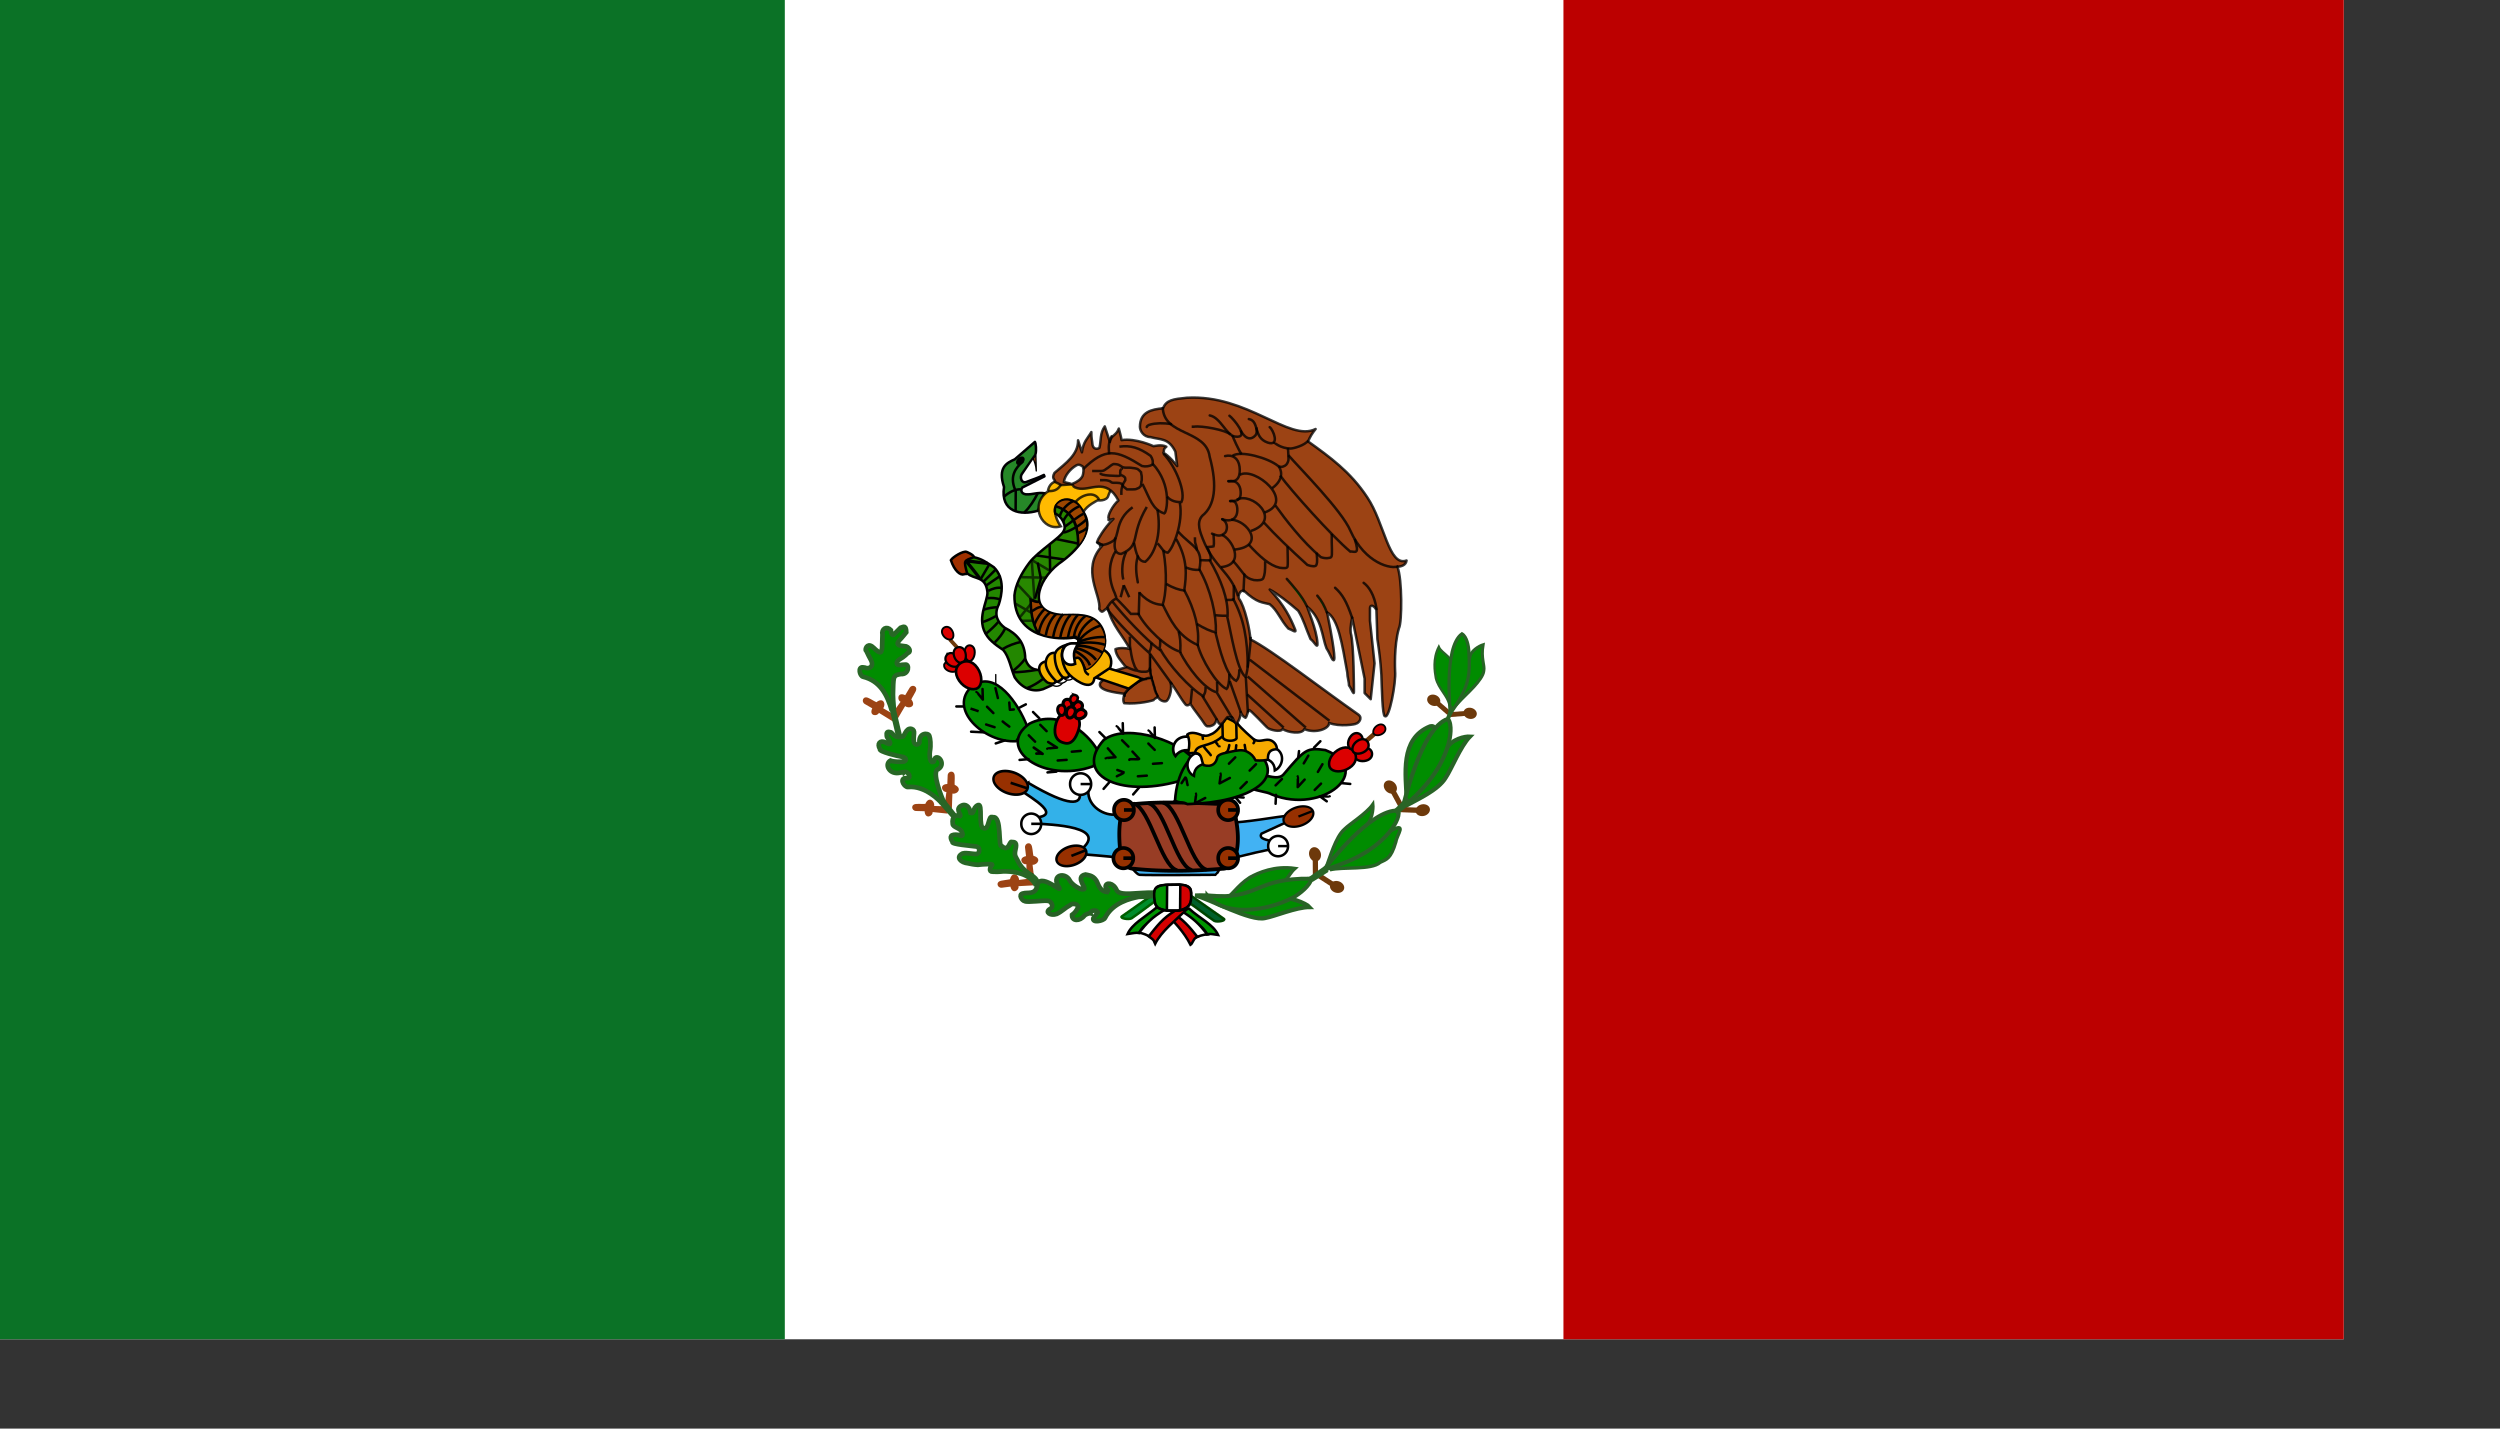 <svg xmlns="http://www.w3.org/2000/svg" height="140mm" width="245mm"><rect width="100%" height="100%" fill="#333333" stroke="none"/><path fill-rule="evenodd" fill="#fff" d="M0 0h868.11v496.06H0z"/><path d="M332.399 266.381c.071-.095 3.292-5.733 2.909-4.825 1.485 1.137 4.195.06 2.23-2.498.477-1.034 1.078-1.823 1.56-2.857 1.078-2.022-1.234-2.894-2.151-1.496-.56 1.071-1.101 1.71-1.662 2.782-2.917-1.384-3.104 1.872-1.71 2.44-.62.875-1.673 2.32-2.293 3.197l1.117 3.257z" fill="#9c4314" fill-rule="evenodd"/><path d="M332.011 265.12c-.094-.07-5.777-3.21-4.864-2.842 1.117-1.499 0-4.194-2.53-2.19-1.04-.466-1.838-1.06-2.879-1.523-2.037-1.048-2.88 1.275-1.466 2.173 1.083.544 1.725 1.074 2.804 1.62-1.342 2.935 1.917 3.08 2.466 1.678.887.606 4.315 2.594 5.203 3.201 1.078-.387.188-1.73 1.266-2.116zM352.573 299.575c.019-.118.166-6.61.263-5.63 1.846.294 3.714-1.944.767-3.256-.071-1.137.083-2.118.011-3.256-.015-2.294-2.466-1.959-2.6-.292.018 1.21-.155 2.027-.136 3.237-3.225.172-1.842 3.126-.346 2.961-.124 1.066-.365 2.838-.492 3.904.845.777 1.687 1.555 2.533 2.332z" fill="#9c4314" fill-rule="evenodd"/><path d="M351.633 298.65c-.116-.017-6.612-.071-5.63-.182.266-1.85-1.997-3.687-3.267-.722-1.14.087-2.12-.054-3.255.034-2.297.046-1.925 2.492-.256 2.607 1.207-.036 2.026.124 3.236.089.218 3.22 3.154 1.797 2.966.301l5.466.572c.767-.854-.023-1.844.74-2.699z" fill="#9c4314" fill-rule="evenodd"/><path d="M418.822 320.907s2.225 3.006 3.229 3.117c3.116.223 27.839 0 27.839 0 0-.037.887-.52.887-.556.82-1.04.744-1.634 1.56-2.673 1.3-1.3 3.154-1.707 4.454-3.007 5.567-1.336 10.578-2.672 16.15-3.563-.448-3.303-3.79-2.598-5.572-3.897-.556-.52-.443-1.04-.109-1.56l12.36-5.678v-1.336c-8.762 1.04-16.852 2.746-26.28 3.117-10.728 4.418-21.456 8.834-32.18 13.252-.782.928-1.56 1.855-2.338 2.784z" fill-rule="evenodd" stroke="#000" stroke-width=".94" fill="#42b2f3"/><path d="M329.85 261.778h-.113c.56 0 .117.037 0-1.337" stroke="#000" stroke-width=".376pt" fill="none"/><path d="M330.327 263.258c-1.669-5.903-4.371-11.072-10.668-12.601-1.18-.271-2.022-3.643-.052-3.485 1.112.443.022-.21 1.135.233 1.101.395 2.82-.474 2.112-2.353 0-.222-2.105-3.955-2.105-4.064-.39-.428.339-2.819 2.23-1.56.89.587 1.781 1.959 3.067 2.226.47-.075.782-1.545.703-2.68 0-.11.113-3.846.113-3.846-.448-2.255 1.545-3.402 3.146-1.718.109.557-.015.56.098 1.12.364.745.812.861 1.334.11.707-.704 1.41-1.41 2.116-2.117 1.256-.466 2.041-.932 2.117 1.673 0 0-1.733 2.173-2.553 2.958-.428.632-1.353 1.489.256 1.959.109 0 2.297.315 2.297.315 1.496.624 1.654 2.267.552 2.417 0 0-1.169 1.361-3.214 2.496-.631.508-1.15 1.113-.597 1.808 1.18.46.804.02 2.819.02 1.699-.392 1.541 3.77-1.53 3.488-.917.218-2.131.127-2.628 1.597-.225 1.143-.278 3.338-.278 3.895-.191 2.653.2 6.328.2 6.44.221 1.892-.448 1.224-.67 1.67zM348.555 297.215c-.218-.277-5.797-6.392-12.243-5.705-1.203.146-3.132-2.746-1.226-3.263 1.2.044.267-.127 1.462-.084 1.015-.71-.815-2.897-1.646-2.138-.071-.21-2.206.457-3.112.273-2.8-.268-4.026-3.398-1.978-4.584 1.27.486 3.677.53 4.977.351 1.286-.391.692-1.562-.556-1.736-1.77-.263-8.92-2.005-8.289-2.872-1.184-1.97-.01-3.487 2.064-2.441 1.714 1.038 1.913.455 1.496-.32-.507-1.472-.996-1.119-1.071-2.397-.124-.823.143-1.567 1.357-1.05.511-.43 1.357 2.652 4.54 1.483.587.492 1.09-3.335 3.297-2.753 1.658.512.527 2.234.85 4.665.263 1.602 1.864 1.234 2.086.403-.35-3.68 3.248-3.744 3.658-2.5.342.908.65 3.383.214 5.709-.237 1.183-.049 3.53.707 3.998 1.266.033.447-.254 1.319-1.565 1.466-.944 3.748 2.475 1.079 4.193-2.816.607 1.594 11.337 1.966 11.936-.406.44-.891-.097-.951.397z" fill-rule="evenodd" stroke="#286726" stroke-width="1.739" fill="#008d00"/><path d="M383.145 325.918c0-.12-.872-6.554-.62-5.601 1.868 0 3.364-2.503.248-3.337-.248-1.112-.248-2.105-.5-3.217-.372-2.264-2.74-1.55-2.616.118.21 1.192.165 2.027.376 3.219-3.158.675-1.331 3.376.124 2.978.041 1.073.082 2.86.124 3.933l2.864 1.907z" fill="#9c4314" fill-rule="evenodd"/><path d="M383.032 325.159c-.12.001-6.54.965-5.59.702-.026-1.869-2.552-3.329-3.341-.202-1.109.265-2.101.28-3.21.544-2.26.406-1.511 2.763.158 2.615 1.187-.224 2.022-.195 3.21-.42.722 3.148 3.394 1.282 2.977-.166l5.488-.292c.624-.964-.312-1.817.308-2.781z" fill="#9c4314" fill-rule="evenodd"/><path d="M380.84 289.968c15.717 9.278 19.758 7.93 19.1 3.82.756 0 .917.656 3.15-.988-.312 6.078 6.308 9.573 10.341 8.84 3.643.235 3.173 5.05 3.173 5.05.222 4.927-1.436 6.918-1.214 11.845-.057 0-.113-.587-.17-.587-4.476-1.065-13.302-1.191-16.607-1.904 15.15-10.335-11.653-10.618-14.047-10.97-1.812-.235-.519-1.997.537-2.467 8.338-1.644-7.837-9.54-7.416-10.48-.989-.587.068-1.057.068-1.057 1.109-.72 1.98-.382 3.086-1.102z" fill-rule="evenodd" stroke="#000" stroke-width=".987" fill="#33b1e9"/><path d="M420.089 297.83a4.92 4.92 0 0 0-4.932 4.932c-.824 3.758-.707 9.043 0 14.093a4.921 4.921 0 0 0 4.932 4.932c10.882 1.174 22.587.822 32.646 0 2.733 0 4.936-2.2 4.936-4.932 1.29-4.463.936-9.16 0-14.093a4.924 4.924 0 0 0-4.936-4.933c-10.882-.47-22.001-1.057-32.646 0z" fill-rule="evenodd" stroke="#000" stroke-width="1.41" fill="#983d25"/><path stroke-linejoin="round" d="m383.33 163.677-7.451 6.45c-3.06 1.354-6.387 3.038-3.992 10.244-1.395 9.247 6.056 10.71 12.574 8.78 1.082-2.394 1.428-4.048 2.514-6.442-2.883-.444-4.424.567-7.04.387-1.797-.286-1.928-1.639-1.263-2.526 2.815-1.395 5.364-2.725 8.18-4.124-.064-.42-.132-.109-.2-.53-2.327 1.196-3.988 1.594-6.45 2.594-1.951.688-2.504-1.82-1.73-2.928 0 0 5.056-7.251 5.056-7.315.421-1.526.128-4.094-.199-4.59z" fill-rule="evenodd" stroke="#000003" stroke-linecap="round" stroke-width=".94" fill="#268728"/><path d="M404.154 290.423a3.903 3.903 0 1 0-7.804 0 3.903 3.903 0 1 0 7.804 0h-3.902z" fill-rule="evenodd" stroke="#000" stroke-width=".94" fill="#fff"/><path d="M385.643 305.143a3.68 3.68 0 1 0-7.357 0 3.68 3.68 0 1 0 7.357 0h-3.679z" fill-rule="evenodd" stroke="#000" stroke-width=".94" fill="#fff"/><path d="M477.081 313.394a3.68 3.68 0 1 0-7.358 0 3.68 3.68 0 1 0 7.358 0h-3.679z" fill-rule="evenodd" stroke="#000" stroke-width=".93" fill="#fff"/><path stroke-linejoin="round" d="M383.683 168.594c.09 2.214.15 4.992.15 5.841-.094-2.07-.82-3.729-1.09-4.54.323-.534.846-1.301.94-1.301z" fill-rule="evenodd" stroke="#000" stroke-width=".376pt" fill="#ba4600"/><path d="M419.768 317.856a3.68 3.68 0 1 0-7.358 0 3.68 3.68 0 1 0 7.358 0h-3.68zM458.572 317.856a3.68 3.68 0 1 0-7.358 0 3.68 3.68 0 1 0 7.358 0h-3.68zM458.572 300.012a3.68 3.68 0 1 0-7.358 0 3.68 3.68 0 1 0 7.358 0h-3.68zM419.99 300.012a3.68 3.68 0 1 0-7.358 0 3.68 3.68 0 1 0 7.357 0h-3.679z" fill-rule="evenodd" stroke="#000" stroke-width="1.353" fill="#973100"/><path d="M383.694 327.914c-.218-.277-1.868-4.961-11.21-5.165-1.315-.077-2.15.301-4.811.117-1.541.126-.936-1.711-.323-2.373 1.01-.71-3.609-.364-5.199-.175-1.601-.093-2.68-.365-3.586-.55-2.8-.268-4.44-2.235-2.395-3.421.861-.843 4.346.115 5.646-.064 1.286-.392 1.106-2.558-.142-2.733-1.77-.263-9.503-.842-8.872-1.71-1.18-1.968-.838-2.988 2.233-2.607 1.71 1.039 1.662-.292 1.244-1.066-.507-1.472-3.319-1.7-3.394-2.978-.458-3.066 1.553-3.478 2.767-2.96.515-.432-2.297-2.83.887-3.998.79-.249 2.417-.055 2.966 2.852 1.657.512.51-1.908 2.759-2.892 1.924-.807-.128 8.625 2.169 8.54 1.977.806 1.586-5.154 3.244-3.995 3.578-.918 1.845 11.44 3.405 10.694 2.587 2.262 2.857-2.034 3.613-1.566 1.263.033 2.109.078 1.402 2.92-.526 2.211.26 2.724.662 3.61 2.42 5.332 6.052 5.282 7.262 7.736.39 3.628-.267 1.29-.327 1.785z" fill-rule="evenodd" stroke="#286726" stroke-width="1.739" fill="#008d00"/><path d="M428.426 336.115c-4.466 3.671-9.104 6.047-10.803 9.866 2.033-.274 2.819-.616 4.337-.425 1.647-3.68 6.82-5.642 9.872-8.62-1.136-.274-2.27-.548-3.406-.82zM440.372 336.508c4.041 3.73 9.044 5.86 10.807 9.804-2.037-.275-2.887-.553-4.1-.24-1.644-3.677-7.06-5.827-10.113-8.804 1.136-.271 2.27-.485 3.406-.76z" fill-rule="evenodd" stroke="#000" stroke-width=".94" fill="#009400"/><path d="M437.32 337.268c4.894 2.94 6.845 5.052 9.86 8.81-1.448.087-3.481.741-4.222 1.174-3.642-4.737-6.461-6.42-9.514-9.394 1.135-.275 2.74-.316 3.876-.59z" fill-rule="evenodd" stroke="#000" stroke-width=".94" fill="#fff"/><path d="M391.125 178.277c-1.958.538-2.808 2.191-2.984 3.733-7.221 5.056-1.974 15.017 4.725 12.946-4.955-7.42 0-11.612 5.51-9.01 1.67 1.225 2.835 3.78 2.993 3.623 1.048-2.274 5.198-4.255 5.198-4.255s3.342.45 3.944-1.71c.38-1.384 3.458-7.109 3.458-7.109-3.571-.733-7.142-1.466-10.71-2.203l-7.401-.157c-1.312.578-2.624 1.154-3.94 1.732-.522.839-.266 1.568-.793 2.41z" stroke-opacity=".772" fill-rule="evenodd" stroke="#000" stroke-width=".94" fill="#ffba00"/><path d="M433.328 337.504c4.894 2.936 7.138 5.684 10.149 9.443-1.323.391-1.774 2.575-2.515 3.007-2.35-4.74-6.236-8.773-10.345-12.807 1.136-.274 1.575.632 2.71.357z" fill-rule="evenodd" stroke="#000" stroke-width=".94" fill="#d40000"/><path d="M431.478 336.937c-4.894 2.936-6.6 4.804-9.615 8.563 1.45.09 3.236.988 3.98 1.42 3.64-4.736 6.459-6.42 9.51-9.397-1.134-.274-2.74-.312-3.875-.586z" fill-rule="evenodd" stroke="#000" stroke-width=".94" fill="#fff"/><path d="M435.47 337.174c-4.89 2.935-6.95 5.864-9.965 9.623 2.425 1.736 1.835 1.845 2.335 2.823 2.349-4.737 7.514-8.65 11.626-12.683-1.135-.275-2.86.511-3.996.237z" fill-rule="evenodd" stroke="#000" stroke-width=".94" fill="#d40000"/><path d="M203.69 472.45a16.127 9.058 0 1 0-32.26 0 16.127 9.058 0 1 0 32.26 0h-16.13z" fill-rule="evenodd" transform="matrix(.39 .128 -.117 .425 356.464 65.154)" stroke="#000" stroke-width="2.243" fill="#973000"/><path d="M427.52 331.01c-3.53 2.535-8.518 5.923-12.044 8.457-.725.62 2.444 1.266 3.605.699 3.725-2.556 5.684-4.231 9.409-6.788l2.127-1.189c-1.518-.109-1.578-1.07-3.097-1.178z" fill-rule="evenodd" stroke="#005e00" stroke-width=".94" fill="#008d2b"/><path d="M203.69 472.45a16.127 9.058 0 1 0-32.26 0 16.127 9.058 0 1 0 32.26 0h-16.13z" fill-rule="evenodd" transform="matrix(.332 -.13 .156 .349 260.872 176.514)" stroke="#000" stroke-width="2.549" fill="#973000"/><path d="M463.497 291.952c.185-9.679 8.669-1.205 12.003-5.192 7.83-9.229 8.499-9.931 15.42-8.93 18.539 7.286-.813 24.134-19.762 16.462-2.082-1.144-5.582-1.196-7.66-2.34z" fill-rule="evenodd" stroke="#000" stroke-width=".988" fill="#008d00"/><g fill-rule="evenodd" fill="#6d390b"><path d="M533.421 260.056a2.478 2.001 21.536 1 0-4.754-1.351 2.478 2.001 21.536 1 0 4.754 1.35l-2.375-.674z"/><path d="m532.797 259.564 4.51 3.914-1.188 1.369-4.51-3.913z"/></g><path d="m505.425 273.888.985 1.38 3.402-2.965-.985-1.38-3.402 2.965z" fill="#6d390b" fill-rule="evenodd"/><path d="M420.089 297.711c5.755 1.762 9.983 22.667 15.618 24.546M425.607 297.594c5.755 1.762 9.867 22.667 15.502 24.545M431.008 297.36c5.755 1.761 9.984 22.783 15.623 24.662" stroke="#000" stroke-linecap="round" stroke-width="1.41" fill="none"/><path d="M203.69 472.45a16.127 9.058 0 1 0-32.26 0 16.127 9.058 0 1 0 32.26 0h-16.13z" fill-rule="evenodd" transform="matrix(.332 -.13 .156 .349 344.961 161.952)" stroke="#000" stroke-width="2.243" fill="#973000"/><path d="M508.132 278.687c.29 1.116-.21 2.564-2.177 3.071-1.962.508-3.808-.257-4.093-1.374-.29-1.116.85-2.721 2.812-3.228 1.962-.508 3.168.415 3.458 1.531z" fill-rule="evenodd" stroke="#000" stroke-width=".898" fill="#dc0000"/><path d="M421.712 332.196c-2.91.59-9.547 2.029-12.442 7.83-.522 1.09-4.89 1.937-4.296.053.68-.984.924-1.071 1.608-2.06-.056-1.233-2.883-.868-2.687.237-.218-.049-1.587.215-2.23.88-1.736 2.214-4.698 2.116-4.593-.248 1.094-.808 1.65-1.587 2.2-2.78.36-1.294-2.17-1.757-2.99-.802-1.732.905-2.818 2.206-4.882 3.21-2.293.827-4.5-.647-2.5-1.831 1.797-.882.297-2.923-.579-2.989-1.515-.366-7.713.681-8.83.056-.876-.115-2.47-2.412-.601-2.822 1.695-.553 4.522.62 5.255-2.69.73-5.577 9.578 2.852 8.142.524-3.24-4.793 2.278-5.92 3.943-2.655.677 1.474 4.049 3.659 5.026 3.249 1.834.203-3.41-4.644.755-5.434.948.202 2.643.274 3.812 1.894.868.836 1.053 4.28 4.304 4.566.71-1.049.026-.514-.609-1.955-.004-1.744 2.883-1.602 4.116 1.35 1.222 2.255 7.669.724 13.567.86 1.89-.31 4.931 1.352-5.489 1.557z" fill-rule="evenodd" stroke="#286026" stroke-width="1.739" fill="#008d00"/><path d="M501.602 278.48c1.038 1.595 1.015 4.121-1.789 5.947s-6.09 1.598-7.127.004c-1.037-1.595-.101-4.702 2.703-6.528 2.804-1.826 5.176-1.017 6.213.578z" fill-rule="evenodd" stroke="#000" stroke-width=".94" fill="#dc0000"/><path d="M503.61 271.87c.97.62 1.59 2.02.5 3.73s-2.962 2.406-3.932 1.786c-.974-.62-1.233-2.57-.143-4.28 1.09-1.709 2.601-1.856 3.575-1.236z" fill-rule="evenodd" stroke="#000" stroke-width=".898" fill="#dc0000"/><path d="M506.564 274.77c.628.965.617 2.497-1.082 3.603-1.703 1.107-3.692.969-4.32.002-.63-.966-.063-2.85 1.636-3.956 1.699-1.106 3.139-.616 3.766.35z" fill-rule="evenodd" stroke="#000" stroke-width=".898" fill="#dc0000"/><path d="M512.887 269.045c.474.727.462 1.88-.816 2.712-1.278.832-2.774.728-3.248.001-.473-.727-.048-2.144 1.23-2.977 1.281-.832 2.36-.463 2.834.264z" fill-rule="evenodd" stroke="#000" stroke-width=".675" fill="#d90000"/><path d="M432.08 327.745c-2.5.294-3.925.448-4.406 2.258-.267 1.23-.052 2.835.158 4.215 0 1.584 2 2.632 4.33 3.083h4.004c1.688 0 4.808-1.65 4.808-3.234.248-.895.24-2.34.24-3.32 0-2.663-1.88-2.828-4.233-3.077l-4.901.075z" fill-rule="evenodd" stroke="#000" stroke-width=".94" fill="#fff"/><path d="M521.018 296.28c-.275-9.246-2.71-22.644 8.638-27.24 1.466-.381 1.992.444 1.496 1.662-3.38 8.526-6.755 17.051-10.134 25.577z" fill-rule="evenodd" stroke="#286326" stroke-width="1.551" fill="#008f00"/><path d="M535.685 277.453c2.019-3.8 7.01-4.757 8.774-4.64-3.485 3.563-6.97 12.293-8.924 15.15-2.82 4.855-11.04 8.3-15.972 11.158 5.518-7.517 10.6-14.152 16.122-21.668z" fill-rule="evenodd" stroke="#286326" stroke-width="1.551" fill="#008c00"/><path d="M432.294 327.7s-2.507.445-2.56.445c-.056 0-1.95 1.224-1.95 1.224s-.388 2.394-.388 2.45.444 2.728.444 2.728l1.169 1.615 3.063 1.057.222-9.52z" fill-rule="evenodd" stroke="#000" stroke-width=".376pt" fill="#009400"/><path d="M519.525 299.103c.331-.332 6.496-29.395 16.777-32.837 1.657 2.16.857 6.853.195 9.344-3.157 10.851-10.826 18.289-16.972 23.493z" fill-rule="evenodd" stroke="#286326" stroke-width="1.551" fill="#008d00"/><g fill-rule="evenodd" fill="#6d390b"><path d="M542.215 263.34a2.001 2.478-75.081 1 1 4.626 1.738 2.001 2.478-75.081 1 1-4.626-1.738l2.311.868z"/><path d="m543.01 263.316-5.954.467.142 1.807 5.953-.467z"/></g><g fill-rule="evenodd" fill="#6d390b"><path d="M517.124 293.094a2.68 2.17 45.48 1 0-4.284-3.167 2.68 2.17 45.48 1 0 4.284 3.167l-2.14-1.583z"/><path d="m516.675 292.353 3.115 5.728-1.687.975-3.115-5.728z"/></g><g fill-rule="evenodd" fill="#6d390b"><path d="M524.524 301.109a2.17 2.68 76.333 1 0 4.916-2.053 2.17 2.68 76.333 1 0-4.916 2.053l2.456-1.026z"/><path d="m525.39 301.103-6.514-.264.028-1.948 6.515.264z"/></g><path d="M515.056 307.764c6.315-3.423 2.357 1.379 1.966 4.007-1.868 6.487-3.613 6.529-5.804 7.634-3.274 2.985-13.758 1.537-18.633 2.768 6.108-4.435 16.363-9.975 22.47-14.41zM505.602 306.26c2.635-2.093 3.067-6.714 2.894-8.315-2.39 3.414-8.506 7.164-10.468 9.138-3.357 2.89-5.417 10.62-7.225 15.31 5.138-5.53 9.66-10.604 14.799-16.134z" fill-rule="evenodd" stroke="#286326" stroke-width="1.262" fill="#008c00"/><path d="M472.763 332.801c4.132-1.212 11.168 1.84 12.319 3.182-4.985-.001-13.06 3.461-16.472 4.059-5.44 1.376-20.532-7.138-25.937-8.354 9.021-.454 20.855 2.42 30.09 1.113z" fill-rule="evenodd" stroke="#286326" stroke-width="1.551" fill="#008c00"/><path d="M441.323 331.923c3.53 2.535 8.518 5.924 12.044 8.457.725.617-2.447 1.267-3.609.7-3.721-2.557-5.68-4.233-9.405-6.79-.71-.395-1.417-.792-2.127-1.188 1.518-.11 1.578-1.07 3.097-1.179z" fill-rule="evenodd" stroke="#004500" stroke-width=".94" fill="#00602b"/><path d="M490.28 322.178c.425-.16 17.24-22.863 27.693-21.924.628 2.492-1.913 6.232-3.477 8.126-7.033 8.152-16.739 11.648-24.216 13.798z" fill-rule="evenodd" stroke="#286326" stroke-width="1.481" fill="#008c00"/><g fill-rule="evenodd" fill="#6d390b"><path d="M488.216 318.84a2.68 2.17 73.589 1 0-2.287-4.811 2.68 2.17 73.589 1 0 2.287 4.812l-1.143-2.404z"/><path d="m488.168 317.975.049 6.52-1.947.066-.049-6.52z"/></g><g fill-rule="evenodd" fill="#6d390b"><path d="M492.61 328.153a2.17 2.68-73.065 1 0 5.276.735 2.17 2.68-73.065 1 0-5.277-.735l2.637.367z"/><path d="m493.358 328.59-5.473-3.544 1.016-1.662 5.473 3.543z"/></g><path d="M349.953 245.702c.493-.733 1.628-1.218 3.045-.425 1.413.794 2.01 2.18 1.519 2.917-.493.733-2.083.955-3.5.166-1.413-.793-1.556-1.921-1.064-2.658z" fill-rule="evenodd" stroke="#000" stroke-width=".702" fill="#dc0000"/><path d="M469.88 329.768c6.943-1.837 6.53-5.18 9.777-8.105-7.514-1.1-13.502 1.56-16.712 3.324-5.067 3.269-6.38 6.817-10.77 9.261 7.485-.956 10.86-2.031 17.705-4.48z" fill-rule="evenodd" stroke="#286326" stroke-width="1.262" fill="#008c00"/><path d="M447.232 331.8c19.863 1.498 16.698-6.566 38.466-6.367-.323 2.55-4.477 5.748-6.623 6.945-9.518 5.032-25.16 7.393-31.843-.579z" fill-rule="evenodd" stroke="#286326" stroke-width="1.481" fill="#008c00"/><path d="m437.14 327.643.052 9.354 2.564-1.002s1.056-1.67 1.056-1.782.447-2.283.447-2.338-.225-2.673-.225-2.673l-1.948-1.28-1.947-.279z" fill-rule="evenodd" stroke="#000" stroke-width=".376pt" fill="#d40000"/><path fill-rule="evenodd" fill="#6d390b" d="m354.45 240.79-3.179-3.492 1.081-.916 3.179 3.493z"/><path d="M350.45 242.94c.54-.937 1.781-1.553 3.33-.542s2.203 2.782 1.665 3.721-2.282 1.222-3.83.21-1.703-2.45-1.166-3.39z" fill-rule="evenodd" stroke="#000" stroke-width=".83" fill="#dc0000"/><path d="M359.2 239.026c.906.034 1.887.838 1.835 2.658-.05 1.82-1.034 3.21-1.94 3.176-.906-.037-1.864-1.428-1.816-3.248.053-1.823 1.015-2.623 1.921-2.586z" fill-rule="evenodd" stroke="#000" stroke-width=".754" fill="#dc0000"/><path d="M354.746 239.752c1.026-.271 2.364.188 2.845 1.992.482 1.808-.21 3.507-1.236 3.774-1.027.27-2.511-.77-2.996-2.579-.481-1.804.36-2.917 1.387-3.187z" fill-rule="evenodd" stroke="#000" stroke-width=".827" fill="#dc0000"/><path stroke-linejoin="round" d="M380.33 268.718c-3.094-7.875-11.548-20.945-20.156-14.645-9.552 8.24 4.356 21.206 16.22 20.472l3.936-5.827z" fill-rule="evenodd" stroke="#000" stroke-linecap="round" stroke-width=".94" fill="#008d00"/><path d="M355.75 245.638c1.653-1.112 4.307-1.139 6.277 1.752s1.793 6.319.14 7.431-4.936.196-6.906-2.695c-1.974-2.887-1.17-5.375.488-6.488z" fill-rule="evenodd" stroke="#000" stroke-width=".984" fill="#dc0000"/><path d="M349.63 232.486c.755-.508 1.966-.52 2.864.8s.82 2.883.064 3.39-2.252.091-3.15-1.228-.53-2.455.222-2.962z" fill-rule="evenodd" stroke="#000" stroke-width=".707" fill="#dc0000"/><path d="M406.631 278.087c-3.894-6.923-14.51-15.58-25.328-10.042-12.792 8.978 5.161 22.425 23.531 15.794 1.647-1.707.147-4.045 1.797-5.752z" fill-rule="evenodd" stroke="#000" stroke-width=".988" fill="#008d00"/><path d="M442.691 282.181c-3.89-6.923-24.745-14.793-33.83-8.152-11.372 12.757 5.318 21.637 27.782 15.322 1.65-1.708 4.398-5.462 6.048-7.17z" fill-rule="evenodd" stroke="#000" stroke-width=".988" fill="#008d00"/><path stroke-linejoin="round" d="M361.696 256.321c.113 0 2.338 2.786 2.338 2.786l-.112-3.898M365.594 261.778l2.338 2.338M373.834 260.22l.222 2.671 1.447-.111M373.834 269.127c-.556-.334-2.45-1.893-2.45-1.893M368.376 269.35l-3.116-1.002" stroke="#000" stroke-linecap="round" stroke-width=".94" fill="none"/><path d="m362.474 263.448-3.003-1.002" stroke="#000" stroke-width=".94" fill="none"/><path stroke-linejoin="round" d="M356.798 261.667h-2.563" stroke="#000" stroke-linecap="round" stroke-width=".94" fill="none"/><path stroke-linejoin="round" d="M368.823 253.205v-3.342" stroke="#000" stroke-linecap="round" stroke-width=".376pt" fill="none"/><path stroke-linejoin="round" d="M364.369 271.243c-.335 0-4.676-.223-4.676-.223M372.165 274.25l-3.342 1.113M377.176 262.335c.109-.112 2.781-1.446 2.781-1.446M369.601 258.547c0-.11-.89-3.673-.89-3.673" stroke="#000" stroke-linecap="round" stroke-width=".94" fill="none"/><path d="M432.023 327.69c-2.5.293-3.924.447-4.405 2.257-.267 1.23-.053 2.835.161 4.215.444 2.309 1.996 2.632 4.327 3.087h4.003c1.688 0 4.421-1.097 4.865-3.182.304-1.062.184-2.396.184-3.375-.222-2.441-1.88-2.828-4.233-3.077l-4.902.075zM432.298 327.693l-.08 9.289M437.18 327.693l-.078 9.289" stroke="#000" stroke-width=".94" fill="none"/><path d="M537.659 248.24c1.47-4.83-3.616-5.974-4.748-8.684-2.323 4.541-1.507 9.168-1.097 11.604.95 3.95 4.454 6.68 5.037 10.018 1.022-4.98.86-8.037.808-12.939z" fill-rule="evenodd" stroke="#286326" stroke-width=".844" fill="#008c00"/><path d="M544.387 243.755c.102-2.643 3.549-4.537 4.936-4.954-.86 5.142.688 7.555.278 9.664-.308 3.44-6.612 8.698-9.288 11.62 1.357-5.647 2.717-10.688 4.074-16.33z" fill-rule="evenodd" stroke="#286326" stroke-width="1.122" fill="#008c00"/><path d="M537.129 264.355c.165-.316-2.624-24.566 4.368-29.6 1.834 1.08 2.432 4.55 2.567 6.451.387 8.36.662 12.608-6.935 23.149z" fill-rule="evenodd" stroke="#286326" stroke-width="1.201" fill="#008c00"/><path d="M396.87 263.778c1.999.635 3.762 2.817 2.68 6.364s-2.756 5.828-5.387 5.036c-3.417-.792-4.03-3.96-2.951-7.508 1.082-3.546 3.657-4.526 5.657-3.892z" fill-rule="evenodd" stroke="#000" stroke-width="1.039" fill="#dc0000"/><path d="M400.252 260.156c.636.443 1.015 1.38.24 2.44-.777 1.06-2.048 1.426-2.683.98-.635-.447-.76-1.723.015-2.781.774-1.06 1.793-1.087 2.428-.64zM394.993 259.065c.76-.157 1.703.2 1.948 1.489.248 1.29-.35 2.47-1.11 2.632-.759.16-1.777-.617-2.025-1.906-.249-1.29.424-2.053 1.187-2.215z" fill-rule="evenodd" stroke="#000" stroke-width="1.191" fill="#dc0000"/><path d="M397.2 261.88c.744.223 1.402.993 1 2.242s-1.496 1.998-2.24 1.774c-.745-.223-1.264-1.395-.861-2.645.402-1.25 1.357-1.595 2.101-1.37z" fill-rule="evenodd" stroke="#000" stroke-width="1.191" fill="#dc0000"/><path d="M398.279 257.411c.62.17 1.165.752.83 1.696-.334.947-1.247 1.51-1.868 1.342s-1.052-1.057-.718-2c.335-.947 1.132-1.207 1.756-1.038z" fill-rule="evenodd" stroke="#000" stroke-width=".946" fill="#dc0000"/><path d="M401.538 263.1c.68.468 1.06 1.357.169 2.247-.89.89-2.3 1.103-2.977.636-.68-.467-.767-1.64.124-2.532.89-.89 2.003-.818 2.684-.35z" fill-rule="evenodd" stroke="#000" stroke-width="1.192" fill="#dc0000"/><path d="M392.99 261.152c.692-.083 1.503.327 1.616 1.53.113 1.203-.518 2.233-1.21 2.316s-1.538-.717-1.65-1.92c-.113-1.201.552-1.843 1.244-1.926z" fill-rule="evenodd" stroke="#000" stroke-width="1.081" fill="#dc0000"/><path d="M382.63 323.69v-.11.11z" stroke="#000" stroke-width=".376pt" fill="none"/><path d="M472.436 277.124c3.895 2.078 2.56 6.94-.225 8.24-.147-3.192-2.188-4.157-5.233-4.9 1.598-.89 3.304-3.786 5.458-3.34z" fill-rule="evenodd" stroke="#000" stroke-width=".94" fill="#fff"/><path d="M435.218 296.566c1.436-21.132 17.491-23.695 28.133-20.037 15.585 11.308-.218 20.703-23.547 21.313-2.078-1.144-2.503-.132-4.586-1.275z" fill-rule="evenodd" stroke="#000" stroke-width=".988" fill="#008d00"/><path d="M439.887 272.825c-4.984-.201-6.488 4.662-4.533 7.2 1.985-2.67 4.526-2.458 7.909-1.542-1.038-1.581-1.026-4.943-3.376-5.658z" fill-rule="evenodd" stroke="#000" stroke-width=".999" fill="#fff"/><path d="M442.488 279.149c-3.898 2.078-3.067 6.94-.282 8.24.147-3.192 2.188-4.157 5.233-4.9-1.598-.89-2.797-3.786-4.95-3.34z" fill-rule="evenodd" stroke="#000" stroke-width=".94" fill="#fff"/><path stroke-linejoin="round" d="M472.951 277.525c.045-1.74-1.327-3.242-2.935-3.485-1.94-.236-3.8 1.102-5.74-.315-.234-.157-4.74-4.045-6.03-5.856-1.293-.708-4.003-2.037-4.003-2.037-1.594 2.08-2.718 4.472-5.022 5.843-1.147.459-1.587.996-3.677.825-2.161-1.01-4.54-1.53-5.777-.432 1.052 2.083.767 4.718.323 6.722.778.445 1.635-.088 2.575.121 2.887.077 2.15 3.179 3.229 4.515 3.041.827 4.586-.63 5.03-3.11.804-1.265 3.262-1.429 5.01-1.906 1.891-.366 4.26-.968 5.992.006 1.436.76 2.395 1.68 3.12 3.229 0 0 2.282.203 4.564-.223.079-1.37-.203-3.865 3.341-3.897z" fill-rule="evenodd" stroke="#000" stroke-linecap="round" stroke-width=".94" fill="#f6aa00"/><path d="M452.784 268.013c.038 1.67.075 3.34.11 5.011.593 1.819 4.642 1.633 5.123.446l-.113-5.68" stroke="#000" stroke-width=".94" fill="none"/><path d="M454.119 278.704c.876-.296 1.199-2.725 1.199-2.725M457.682 278.035l.222-2.004M461.359 278.035l-.335-2.115M451.672 276.476c-.136.076-1.895-2.115-1.339-1.893M448.439 279.706c.225 0-2.906-3.243-2.35-3.02M445.544 273.692c-.078-.248-.221-1.447.335-1.225" stroke="#000" stroke-linecap="round" stroke-width=".94" fill="none"/><path d="M452.525 272.947c-4.759 4.106-9.236 2.378-9.882 5.831M464.302 275.268c.165-.201.74-1.264.139-1.262" stroke="#000" stroke-linecap="round" stroke-width=".94" fill="none"/><path stroke-linejoin="round" d="M387.904 277.3c.06-.093 3.612-.387 3.612-.387l-3.293-2.083M409.552 280.848c.064-.092 3.616-.385 3.616-.385l-2.823-3.267M418.307 281.44c-.173-.565 3.732.088 3.616-.386l-2.466-2.674M413.634 268.98c.11 0 2.338 2.784 2.338 2.784l-.112-3.897M480.687 287.563c.087.072-.018 3.97-.018 3.97l2.556-2.774M452.145 286.557c.075.081-.428 3.61-.428 3.61l3.811-2.023M385.31 268.472l2.338 2.338M381.051 272.366l2.338 2.339M397 278.429l3.297-.294M391.768 281.685l3.297-.234M415.615 274.192l2.338 2.338M425.351 275.409l2.338 2.338M407.218 271.15l2.338 2.338M382.634 263.725l2.338 2.339M408.763 292.19l2.165-2.502M419.716 294.259l2.166-2.502M377.65 281.471l3.296-.294" stroke="#000" stroke-linecap="round" stroke-width=".94" fill="none"/><path stroke-linejoin="round" d="M383.886 279.125c-.538.03 1.669-.143 2.278.101l-3.256-2.327" stroke="#000" stroke-linecap="round" stroke-width="1.001" fill="none"/><path stroke-linejoin="round" d="m387.994 286.096 3.297-.294M427.061 282.902l3.297-.234M421.464 287.527l3.297-.235M425.438 270.563c.112 0 2.338 2.783 2.338 2.783l-.11-3.897M457.532 280.52l-2.338 2.339M465.2 283.076l-2.338 2.338M461.79 289.648l-2.337 2.339M489.295 290.256l-2.338 2.339M474.816 288.553l-2.342 2.338M489.055 274.557l-2.338 2.338M500.118 290.365l-3.293-.313M472.47 297.702l.158-3.304M482.905 282.748l1.684-2.847M488.138 285.913l1.684-2.848M492.494 294.97c-.071.085-3.635-.027-3.635-.027l2.553 1.862M443.018 293.98c.076.082-.428 3.611-.428 3.611l3.812-2.023M413.683 287.526c.432-.323 2.639-1.008 2.519-1.482l-2.346-.849" stroke="#000" stroke-linecap="round" stroke-width=".94" fill="none"/><path stroke-linejoin="round" d="M512.985 265.254c1.545 1.2 4.15-12.447 3.751-16.718 0-.281-.485-9.333 1.41-15.802 1.199-2.18 1.24-18.498-.557-22.787 1.433-.12 3.166-.583 3.38-2.335-6.609 2.447-8.176-13.964-14.536-23.392-6.21-9.454-13.916-14.965-21.919-20.7.624-1.602 1.549-3.11 2.77-4.613-9.83 4.924-25.147-12.905-47.746-11.574-5.098.511-7.496.816-8.8 3.917-4.199.357-8.503 1.312-8.514 6.856.007 1.33 1.214 3.755 3.917 3.79 3.702 1.063 6.71.232 9.213 5.39.188 1.413.477 3.92.665 5.334 0 0-3.315-4.2-5.127-4.898.481-.7-.286-1.18 1.109-2.26-1.696-.98-4.733-.184-4.733-.184s-6.563-3.09-11.852-2.255c0-.564-1.011-4.282-1.011-4.282-.936 2.617-3 2.478-3.304 4.962-.564-1.785-1.327-3.973-1.895-5.762-1.853 2.537-1.315 5.27-1.973 7.905-.737.598-2.203.631-2.575-1.064-.188-2.071-.44-2.278-.429-4.747-1.342 2.334-2.947 3.473-3.488 7.503-.564-1.504-.86-2.944-1.428-4.447.07 5.24-4.451 8.386-8.733 12.066-1.203 2.23.188 2.26.282 3.387l2.26 1.131c1.315-.094 2.732-.188 4.048-.285.661.85.12.898 1.876 1.447 4.706 1.315 10.592-4.338 15.209 4.548-2.124 1.77-4.252 5.936-3.587 6.706.85 0-1.699 1.2 1.745.102-3.594 3.492-6.026 8.082-6.026 8.367-.402.978 1.447-.135 1.06 1.647.504-1.335.853-.11.853-.11-8.198 8.868-.274 18.378-1.157 23.498 1.364 2.196 1.533-.041 3.236-.285 1.443 6.285 5.567 10.096 8.108 15.08-1.312-.402-3.917-.544-5.33.053.12 2.365 2.26 4.613 3.954 6.68-1.225.376-2.353.752-3.574 1.132-2.542 1.315-4.23 2.698-6.019 4.672-1.191 2.88 5.692 3.579 8.988 4.063-.297 1.034-.718 2.335-.12 3.47 5.187.5 11.183-1.034 11.183-1.316 0-.285 1.3-1.01 1.3-1.01.7 1.398 2.233 1.807 2.918 1.608.98 0 2.503-3.906 1.804-6.898 1.88 2.256 3.65 5.85 5.533 8.108.568.6 1.304.16 1.774-.244 1.602 2.543 3.808 5.084 5.41 7.621.845.97.661.613 1.808.684 1.045-.338 1.936-.477 2.484-2.507 0 0 .346.315.842 1.434 1.263.898 2.154-1.262 2.853-1.96.399-.963 1.955.188 1.955-.376.564.376.936 2.03 1.5 2.406.865-.32 1.722-2.218 1.79-4.233.856 1.767 1.12 1.62 1.781 2.094.564-.474.74-2.316 1.304-2.786-.12-.973 6.778 6.654 7.06 6.654.684.496 4.582 1.691 5.383.297 1.947 1.3 7.183 2.105 8.033.015 4.315 1.842 9.39-.222 9.175-2.282 3.932 1.571 10.067.522 10.067.24.7-.082 2.594-1.924.797-3.319-13.078-9.128-32.538-24.24-40.026-27.874 0-2.695-2.041-12.412-4.236-15.093-.399-1.38.5-3.082 1.796-2.984 5.09 4.759 6.94 4.304 9.635 5.07 2.917 2.301 3.962 5.816 6.879 9.015 1.376.436 3 1.83 2.575.473-1.82-4.567-4.019-8.991-9.47-14.927 2.824 1.41 7.447 5.147 10.567 7.857 2.083 3.428 2.665 6.16 4.549 10.487 1.364.865 2.755 4.053 2.556 1.41-.297-4.97-3.786-12.863-3.786-13.427 5.541 4.42 5.485 11.273 7.158 15.464 1.447 2.128 2.172 4.955 2.774 4.293.695-.966-1.647-12.935-1.647-12.935-.376-1.503-.564-3.21-.94-4.713 4.124 2.375 5.568 11.435 7.496 22.287.008 1.729.71 3.623.616 4.751.888 1.094 1.906 4.112 1.857 2.312 0 0 .004-17.656-1.191-21.712-.3-2.161.53-5.699.53-5.699 1.503 7.338 3.109 15.273 4.616 22.61v5.365c.752.752 1.503 1.503 2.255 2.259.47-4.424.94-8.845 1.414-13.266 0 0-1.696-15.52-1.696-15.802v-4.519c-.033-1.59 1.429-1.285 2.391.519.192 3.857.177 6.917.365 10.773.661 4.417 1.12 7.642 1.477 13.262.177 4.605.353 15.496 1.33 15.308z" stroke-opacity=".772" fill-rule="evenodd" stroke="#000" stroke-width=".94" fill="#9c4314"/><path stroke-linejoin="round" d="M439.88 290.78c-.21-.497-.365-2.8-.85-2.795l-1.376 2.083M481.15 278.212l-.282 2.33M460.622 295.396c-.538.065-2.79-.428-2.92.042l1.62 1.898" stroke="#000" stroke-linecap="round" stroke-width=".94" fill="none"/><path d="M426.11 243.191v.244-.244.244-.244 4.26c.124.604.12 1.277.12 1.946.08.515.26 1.135.49 1.703.033.722.232 1.195.484 1.827.053.624.267 1.154.489 1.703.053.628.256.955.365 1.462.176.583.39.966.609 1.338.157.158.218.316.364.365" stroke="#000" stroke-width=".376pt" fill="none"/><path d="M416.615 258.16c0-.196-.03-.794.245-1.215.432-.612.778-.992 1.338-1.582.665-.425 1.139-.925 1.706-1.462.606-.388.91-.73 1.459-1.094.338-.346.73-.515 1.097-.733.418-.203.722-.508 1.339-.606.372-.187 1.139-.124 1.702-.124.58 0 .782-.112 1.339-.12" stroke="#000" stroke-width=".376pt" fill="none"/><path d="M505.087 215.882c1.88 1.365 3.95 4.33 4.797 9.69M494.51 217.709c2.728 2.447 4.266 5.108 6.303 11.1" stroke-opacity=".772" stroke="#000" stroke-linecap="round" stroke-width=".94" fill="none"/><path d="M487.92 220.633c1.661 1.899 2.665 3.887 3.574 6.255M476.631 214.424c2.162 2.495 5.643 6.303 7.432 10.16" stroke-opacity=".772" fill-rule="evenodd" stroke="#000" stroke-linecap="round" stroke-width=".94" fill="#00c600"/><path d="M430.681 150.761c.158 10.841 16.033 8.198 17.367 18.385 3.037 11.12 1.77 18.303-2.673 21.833-2.522 2.597-.59 6.638.158 8.71 4.128 10.457 10.356 12.14 13.033 21.162" stroke-opacity=".772" stroke="#000" stroke-width=".94" fill="none"/><path d="M424.746 158.163c0-.207.372-.572.74-.741 1.583-.515 2.553-.545 4.17-.647 1.386 0 2.683.06 4.074.279" stroke-opacity=".772" stroke="#000" stroke-linecap="round" stroke-width=".94" fill="none"/><path d="m445.296 257.7 5.519 8.979M462.885 244.345l29.545 22.627M462.1 250.551l21.587 18.955M421.472 227.042c2.845 5.646 10.878 13.142 15.701 14.337.166-3.623-.041-5.025-.62-7.536" stroke-opacity=".772" stroke="#000" stroke-width=".94" fill="none"/><path d="M430.621 223.829c2.842 5.646 5.44 11.66 12.98 15.08.782-5.48-.906-12.938-5.07-20.52" stroke-opacity=".772" stroke="#000" stroke-width=".94" fill="none"/><path d="M431.952 216.258c2.594 1.564 4.943 2.267 6.676 2.473.782-5.48 1.466-11.28-3.004-19.13" stroke-opacity=".772" stroke="#000" stroke-width=".94" fill="none"/><path d="M421.968 219.502c3.83 4.161 6.92 4.368 8.653 4.575 1.278-3.752 1.812-11.706.248-20.276M412.04 222.84c3.816 4.94 12.612 14.31 17.345 17.716.165-.786.41-1.15.345-3.661M477.203 168.605c4.086 4.71 19.859 20.57 22.982 27.99 5.39 12.134 15.33 14.438 17.807 13.08M450.176 234.158c1.42 5.804 4 16.363 7.713 18.032.639-.624 1.18-1.778 1.116-4.293" stroke-opacity=".772" stroke="#000" stroke-width=".94" fill="none"/><path d="M428.745 201.263c1.666 1.7 2.045 3.244 3.775 3.451 2.108-1.722 5.822-11.337 4.488-18.43" stroke-opacity=".772" stroke="#000" stroke-width=".94" fill="none"/><path d="M419.995 201c.785 3.82 1.514 7.044 4.22 7.075 4.493-3.76 5.82-12.168 4.485-19.265M418.254 221.205l-2.026-4.447M461.922 257.197l13.548 12.309M455.472 252.247l4.18 11.77M437.05 241.47c2.84 5.646 8.9 13.795 13.72 14.99.165-.781.075-1.462.01-3.973M429.712 240.338c2.845 5.642 11.201 14.84 16.02 17.536.166-.782.869-.932.805-3.443M450.521 256.224l6.037 10.011M443.3 231.102c2.598 1.568 5.32 2.88 7.052 3.086.263-6.104-1.864-15.945-6.232-23.482" stroke-opacity=".772" stroke="#000" stroke-width=".94" fill="none"/><path d="M413.258 199.098c-.77 2.887-.665 6.04 2.038 6.07 7.503-3.236 3.022-6.46 9.465-17.396M423.156 179.243c2.842 5.646 3.676 9.484 8.104 10.935.887-.402 3.094-10.379-4.386-18.48" stroke-opacity=".772" stroke="#000" stroke-width=".94" fill="none"/><path d="M432.268 183.95c1.462 1.698 3.6 2.104 5.334 2 1.695-3.384-1.929-12.97-6.695-17.928M474.165 176.134c3.572 5.022 19.232 22.554 25.945 28.155 1.507-.195 3.737 1.68 1.65-4.657" stroke-opacity=".772" stroke="#000" stroke-width=".94" fill="none"/><path d="M472.406 187.227c3.568 5.022 10.104 13.529 16.814 19.126 1.688.628 3.32.425 3.857-.011.575-.557.053-4.537.2-8.586" stroke-opacity=".772" stroke="#000" stroke-width=".94" fill="none"/><path d="M468.155 193.554c4.086 4.503 9.48 9.69 16.088 15.7 1.688.629 3.147.655 3.338-.01.162-.658.466-.493.098-4.541" stroke-opacity=".772" stroke="#000" stroke-width=".94" fill="none"/><path d="M462.452 201.64c4.086 4.502 7.823 7.825 11.53 8.652 1.789.215 2.728.24 2.92-.424.162-.662.053-3.812-.007-7.447M456.645 207.654c4.086 4.503 4.09 6.371 7.796 7.198 1.79.218 3.116-.019 3.44-.631.578-1.282.778-2.67.721-6.304" stroke-opacity=".772" stroke="#000" stroke-width=".94" fill="none"/><path d="M454.987 178.206c4.116.748 4.458-2.808 4.124-5.357-.406-3.191-2.665-4.59-5.338-3.917M452.705 192.306c1.94.751 4.376.702 5.263-1.52.718-1.69.447-5.833-2.225-5.164" stroke-opacity=".772" stroke="#000" stroke-linecap="round" stroke-width=".94" fill="none"/><path d="M455.607 185.57c3.703.229 4.049-1.463 3.917-3.598-.146-2.485-1.83-4.38-4.507-3.71" stroke-opacity=".772" stroke="#000" stroke-linecap="round" stroke-width=".94" fill="none"/><path d="M459.208 175.894c5.41-3.256 20.983 9.796 9.139 13.953" stroke-opacity=".772" stroke="#000" stroke-width=".94" fill="none"/><path d="M458.062 185.14c5.41-3.254 17.314 7.395 5.24 11.541" stroke-opacity=".772" stroke="#000" stroke-width=".94" fill="none"/><path d="M456.036 192.486c6.037.21 12.98 9.897 1.146 11.085" stroke-opacity=".772" stroke="#000" stroke-width=".94" fill="none"/><path d="M448.924 197.662c1.943.748 3.063 1.233 4.793-.26.684-.627 1.586-3.503-.967-5.096" stroke-opacity=".772" stroke="#000" stroke-linecap="round" stroke-width=".94" fill="none"/><path d="M398.38 185.953c2.041-2.635 7.03-4.315 8.74-.827M452.566 198.132c3.515 1.154 9.112 10.939-.285 11.935" stroke-opacity=".772" stroke="#000" stroke-width=".94" fill="none"/><path d="M448.082 153.877c4.056.767 6.1 7.32 9.333 7.823 5.913.883-.763-6.838-2.04-7.706" stroke-opacity=".772" stroke="#000" stroke-linecap="round" stroke-width=".94" fill="none"/><path d="M388.284 181.886c1.819.075 3.53-.26 4.68-2.414M406.316 200.67c1.007 1.883 3.604 1.13 5.75-.177 2.937-1.677.463-7.578 7.462-12.608M410.033 225.513c3.816 4.939 11.055 12.307 15.566 16.265.166-.782.895-1.18.835-3.695M425.453 241.443l8.675 12.055M443.548 238.537c1.418 5.8 7.064 14.991 10.777 16.66.64-.627 1.068-3.116 1.008-5.63M441.53 255.156l-.53 5.38M454.521 228.257c1.417 5.804 3.552 19.926 6.819 22.486.639-.624 1.958-12.356 1.898-14.87M450.134 227.858c1.929.23 3.053.222 4.56.207.267-6.105-2.38-13.277-6.748-20.814" stroke-opacity=".772" stroke="#000" stroke-width=".94" fill="none"/><path d="m460.885 212.788-.3 6.173" stroke-opacity=".772" fill-rule="evenodd" stroke="#000" stroke-linecap="round" stroke-width=".94" fill="#00c600"/><path d="M439.094 210.15c2.041.785 3.496 1.04 5.116.913 1.677-8.262-2.537-8.274-7.789-14.115" stroke-opacity=".772" stroke="#000" stroke-width=".94" fill="none"/><path d="M462.558 155.212c4.052.767 1.48 6.834 6.995 8.717 4.628 1.541 2.023-4.838.74-5.706" stroke-opacity=".772" stroke="#000" stroke-linecap="round" stroke-width=".94" fill="none"/><path d="M456.528 168.838c2.925-2.127 13.386.82 16.927 3.793 1.011.943 2.56 4.717-2.248 8.187M401.106 173.838c8.397-8.195 12.291-7.263 21.907-1.218 1.38.323 2.88.041 3.774-.485.485-1.18.023-2.376-.609-3.29-4.3-3.082-7.507-3.973-11.563-3.405M413.19 204.248c-1.886 2.782-3.431 8.837-.244 15.577.128.778.944 1.553.124 2.071-1.57.79-2.281 2.098-3.165 3.406M462.13 247.285c.06-10.21-1.433-18.356-5.508-25.73M444.488 207.53c1.35-.143 3.041.229 3.872-.173.402-1.493-.744-3.327-1.203-4.733.774-.086 1.722-.086 2.323-.26.346-1.289 0-3.097 0-4.645" stroke-opacity=".772" stroke="#000" stroke-width=".94" fill="none"/><path d="M394.046 178.461c.327-2.27 2.353-4.785 4.627-6.086 1.094-.609 1.824.124 2.312.365.61.974.245 2.8 0 3.53-.609 1.218-1.827 2.191-4.014 3.044-1.14-.488-1.786-.364-2.925-.853z" stroke-opacity=".772" fill-rule="evenodd" stroke="#000" stroke-width=".94" fill="#fff"/><path d="M413.522 221.787c.484.245 5.352 5.598 5.352 5.598h2.921l.244-8.154" stroke-opacity=".772" stroke="#000" stroke-width=".94" fill="none"/><path stroke-linejoin="round" d="M421.43 206.09c-.973 3.202-.608 6.409 0 9.612" stroke-opacity=".772" stroke="#000" stroke-linecap="round" stroke-width=".94" fill="none"/><path d="m415.089 221.205 1.139-4.447M417.172 204.383c-1.459 2.68-1.876 7.078-1.117 10.27M456.957 222.178l-2.756.057" stroke-opacity=".772" stroke="#000" stroke-width=".94" fill="none"/><path d="M358.294 211.834c.387 1.191-.913.552-1.195.887-1.365.485-3.534-1.192-4.902-5.244.666-1.132 4.594-3.571 5.853-3.045 0 0 2.473.94 2.77 1.974-.473 1.503-2.608 5.597-2.526 5.428z" fill-rule="evenodd" stroke="#000" stroke-width=".94" fill="#9f3000"/><path d="m456.957 222.178.045-5.42M461.434 250.664l.774 13.23" stroke-opacity=".772" stroke="#000" stroke-width=".94" fill="none"/><path d="M358.204 212.296c2.669 2.51 6.86.827 7.53 6.958.285 3.428-4.575 10.292 0 16.487 1.62 2.38 5.815 4.954 5.815 4.954 2.191 2.447 2.856 6.8 4.285 10.198 3.018 4.511 7.18 5.496 10.484 4.383 0 0 10.863-4.86 10.863-4.954 0-.098-5.526-7.435-5.526-7.338 0 .094-6.194 5.24-6.288 5.24-.67-.097-4.29.286-5.624-4.289-.094-5.845-2.984-9.081-7.623-11.434-2.353-1.782-4.225-4.609-2.192-8.578 1.173-3.62 2.35-9.721-1.811-13.819-2.67-1.778-4.575-3.176-7.436-3.717-3.778 1.428-3.747 1.049-2.477 5.909z" fill-rule="evenodd" stroke="#000" stroke-width=".94" fill="#238700"/><path d="M411.928 161.279c-1.463 2.676-1.327 4.281-1.087 6.958M404.515 174.447h3.406c.906-.027 1.296-.369 1.95-.854.437-.248.903-.62 1.339-.973.36-.26.793-.56 1.214-.73.692 0 1.233.05 1.827.245.552.23 1.003.56 1.462.85.455.183.865.244 1.579.244.744 0 1.522-.034 2.191.12.643.045 1.365.184 1.827.365.59.372.944.815 1.338 1.217.023.647.237 1.042.245 1.703 0 .568.064 1.335-.124 1.707 0 .699-.11 1.195-.24 1.703-.448.42-.61.744-1.219.853-.477.372-1.195.365-1.947.365h-1.947c-.425-.354-.936-.722-1.462-1.218-.282-.654-.467-.869-1.094-1.094a12.068 12.068 0 0 0-1.827-.124c-.594 0-1.09.041-1.459-.24-.338-.324-.823-.49-1.338-.61-.552-.158-1.203-.124-1.827-.124h-.973" stroke-opacity=".772" stroke="#000" stroke-width=".94" fill="none"/><path d="M407.68 175.54c.041.042.079.083.12.12-.274-.274-.176-.142.489.125.804.184 1.673.338 2.552.364.839 0 1.602.102 2.436.12.583 0 1.196.05 1.703-.12" stroke-opacity=".772" stroke="#000" stroke-width=".94" fill="none"/><path d="M415.469 173.593h-.124c.383 0 .15-.03-.365.61-.049.695-.2 1.078.124 1.702.395.132 1.068.429 1.338.73.391.281.365.533.365 1.217-.233.38-.444.688-.73 1.218-.153.384-.353.895-.488 1.338-.14.557-.237 1.087-.244 1.703v1.218M459.524 159.422c.136.26 2.47 4.92 5.368 1.962.429-.504.579-.868.579-1.725 0-.448-.06-.97-.17-1.339" stroke-opacity=".772" stroke="#000" stroke-width=".94" fill="none"/><path d="M389.291 253.122c1.406 1.955 3.954.948 4.47-.616-1.748.113-2.418-.921-3.034-2.5-.372.906-1.827 1.992-1.436 3.116z" fill-rule="evenodd" stroke="#000" stroke-width=".51" fill="#fff"/><path d="M471.839 163.771c0 .09 2.473 2.364 6.213 2.364.902 0 5.188-1.082 6.556-2.988" stroke-opacity=".772" stroke="#000" stroke-width=".94" fill="none"/><path d="M477.019 165.962c.056.365.172 1.696.172 2.583-.01.936.215 1.722-.139 2.503-.387.997-.812 1.395-1.755 1.737-.767.346-.929.015-1.782.045M456.434 161.252c0 .057 2.64 6.323 3.507 6.958" stroke-opacity=".772" stroke="#000" stroke-width=".94" fill="none"/><path d="M391.005 251.98c1.402 1.954 3.955.947 4.466-.617-1.748.113-2.413-.917-3.03-2.5-.372.906-1.83 1.993-1.436 3.117z" fill-rule="evenodd" stroke="#000" stroke-width=".51" fill="#fff"/><path d="M393.67 250.837c1.402 1.958 3.955.951 4.466-.617-1.748.113-2.413-.917-3.03-2.5-.376.907-1.83 1.993-1.436 3.117z" fill-rule="evenodd" stroke="#000" stroke-width=".51" fill="#fff"/><path d="M441.39 158.046h.862c2.732-.462 11.923 1.233 13.517 2.925M443.112 202.451c-.056-.056.128 1.053.072.996.338.339-.053-.917-.245-1.684-.285-.684-.342-1.135-.342-2.067v-.688M425.934 242.962v.244-.244.244-.996 5.01c.124.606.124 1.279.124 1.948.075.519.255 1.135.485 1.707.034.721.237 1.195.488 1.823.05.624.264 1.157.485 1.706.053.624.256.951.365 1.459.177.586.39.966.609 1.338.158.162.312.977.458 1.022" stroke-opacity=".772" stroke="#000" stroke-width=".94" fill="none"/><path d="M418.51 235.782v3.29c.158.804.188 1.657.364 2.431.068.696.237 1.29.365 1.948.06.65.838 2.958 1.098 3.53.285.537.714 1.097.973 1.458.485.15.884.323 1.459.364h1.706c.68-.131.917-.203 1.214-.729.166-.327.158-.556.369-.73M416.442 257.934c0-.2-.03-.797.245-1.218.428-.613.774-.992 1.338-1.583.665-.424 2.32-2.698 7.3-4.014.582 0 .785-.113 1.342-.124M417.032 246.89c.042.041 2.726 1.443 4.117 1.504" stroke-opacity=".772" stroke="#000" stroke-width=".94" fill="none"/><path d="M424.697 251.604h-.132.132c-.045 0-.086 0 0 0z" stroke="#000" stroke-width=".376pt" fill="none"/><path d="M423.502 251.472c-.399-.267-13.303-3.992-13.037-3.992.264 0-4.725 3.395-4.725 3.395l12.307 4.19 4.92-3.593h.535z" fill-rule="evenodd" stroke="#000" stroke-width=".94" fill="#ffbc00"/><path d="M411.172 247.382c.816-2.07.594-4.8-2.071-6.491-6.082-3.733-16.303-3.417-18.246.94-2.102-.283-3.17 1.413-3.481 3.104-5.424 1.474-.406 7.74.94 7.996 1.823.62 2.319.165 2.635-.433 1.015.252 2.406-.834 2.755-1.582 1.29.237 2.267.214 2.29-1.079 3.69 3.462 8.78 5.857 9.344 1.402 1.947-1.285 3.89-2.571 5.834-3.857z" fill-rule="evenodd" stroke="#000" stroke-width=".94" fill="#f7b200"/><path d="M387.381 244.841c-.342 2.414 1.279 5.015 3.85 7.526M390.76 241.83c-.345 2.417.347 6.522 2.918 9.03M394.572 239.237c-2.36 1.984-1.07 8.12 1.5 10.626" stroke="#000" stroke-width=".94" fill="none"/><path stroke-linejoin="round" d="M400.888 189.084c5.446 7.217-2.173 15.186-8.83 19.784-7.845 6.172-12.086 18.205 1.755 18.941 5-.09 10.428-.533 13.48 3.38 3.056 3.917 3.169 11.145-4.526 15.78-.752-.665-1.876-2.65-2.71-3.255s-1.384.169-2.135-.497c-.267-2.48 3.793-6.176-.045-7.07-4.97.842-22.355.913-22.13-15.668.38-3.699 2.357-7.845 5.526-12.066 3.173-4.221 11.863-9.454 12.698-11.747 1.338-1.977-1.109-5.83-3.06-6.36-1.597-4.26 5.454-8.804 9.977-1.222z" fill-rule="evenodd" stroke="#000100" stroke-width=".94" fill="#288800"/><path d="m388.784 201.853.188 9.691M383.705 205.71l10.349 1.508M391.325 199.692l8.747 1.786" stroke="#000" stroke-width=".94" fill="none"/><path d="m382.115 207.398 7.281 4.315M376.924 216.51l5.691 6.044M382.179 207.796l.966 14.292M378.255 213.784l9.348.188" stroke-opacity=".642" stroke="#000" stroke-width=".94" fill="none"/><path d="M368.477 237.925c1.448-1.369 2.959-3.338 3.895-5.263M371.406 240.387c1.954-1.21 4.462-2.162 6.95-2.669M374.996 248.702c1.695-1.414 3.518-2.91 4.766-4.88M375.063 249.025c2.981-.071 6.007-.38 8.947-.92M380.386 254.885c2.218-.834 4.244-2.116 5.887-3.398M364.952 234.933c1.721-1.387 3.443-2.97 4.841-4.613M363.688 230.478c1.872-.504 3.7-1.455 5.29-2.338M364.343 225.84c1.514-.587 3.281-.831 4.92-.929M365.752 221.566c1.83-.18 3.06-.072 4.89.503M366.057 218.848c1.515-.812 3.214-1.342 4.916-1.117M365.305 216.84l5.27-3.597M364.373 215.352l4.488-4.45M363.098 214.736l3.29-5.62M376.221 181.525l-.041 8.006M384.322 182.803c-1.18 2.304-2.835 5.033-4.958 7.07M378.345 181.254c-2.353-.188-4.575 1.086-6.36 2.594" stroke="#000" stroke-width=".94" fill="none"/><path stroke-linejoin="round" d="M390.881 187.366c3.91 1.436 9.097 3.413 8.556 14.893 3.236-3.507 4.717-8.424.609-14.626-2.763-2.985-6.808-3.616-9.165-.267z" fill-rule="evenodd" fill-opacity=".994" stroke="#000" stroke-linecap="round" stroke-width=".376pt" fill="#9d4600"/><path d="M392.644 191.193c.158-2.222 3.267-4.973 4.91-5.578M393.84 193.204c.819-2.842 4.364-5.097 6.003-5.702M393.915 197.234c1.514.022 7.243-3.154 8.551-5.045M394.384 195.114c1.842-1.279 5.3-4.177 6.94-4.786M399.44 197.433c1.38-.782 1.854-.59 3.297-2.079" stroke="#000" stroke-width=".94" fill="none"/><path d="M390.881 187.434c3.932 1.278 8.736 4.176 8.424 14.822" stroke="#000" stroke-width=".94" fill="none"/><path d="m377.796 228.572 5.35-6.484M378.461 229.907l4.782-.004M375.796 223.426l6.684 3.808" stroke-opacity=".642" stroke="#000" stroke-width=".94" fill="none"/><path d="M384.795 222.78c-1.282-.12-2.015-.365-3.127-.775.522 8.612 1.383 9.056 2.744 12.304 4.075 2.582 11.123 1.98 14.104 1.334.323.451 2.086 2.639 1 3.278-1.17.733-1.643 2.154-1.685 4.45.688.779 1.41.102 2.113.602s1.53 2.274 2.18 3.797 8.661-5.955 7.259-11.556c-.925-5.258-4.48-7.051-4.48-7.051-5.03-2.515-12.097-.846-14.676-1.809-3.21-.714-5.229-3.488-5.432-4.574z" fill-rule="evenodd" stroke="#000" stroke-width=".376pt" fill="#9d4600"/><path d="M399.064 237.977c4.338-1.98 8.928-2.142 10.172-1.962M382.096 226.471c.944-.552 2.33-1.729 3.925-1.703M390.077 235.959c.77-4.564 2.725-7.642 3.732-8.417M392.682 236.316c.77-4.564 2.905-7.823 3.913-8.593M395.587 236.019c.77-4.563 2.726-7.526 3.733-8.296M397.779 235.662c.77-4.564 3.319-6.811 4.326-7.586M399.237 236.955c.77-4.563 4.646-7.097 5.654-7.871M399.358 237.665c2.642-3.8 6.984-5.646 8.224-5.913M387.348 235.369c.77-4.564 2.785-7.052 3.792-7.827M384.743 234.538c.77-4.564 3.138-6.875 4.146-7.646M398.279 243.913c2.048-1.613 3.44 3.59 3.54 4.221s.486 1.275 1.504 1.865M383.141 231.395c.831-2.311 2.665-4.856 3.673-5.627" stroke="#000" stroke-width=".94" fill="none"/><path d="M394.37 239.447c-2.658 4.222.41 7.95 3.849 6.454-.395-2.917-1.14-4.77 1.522-7.578-1.887.113-3.582-.556-5.372 1.124z" fill-rule="evenodd" stroke="#000" stroke-width=".999" fill="#fff"/><path d="m384.344 208.405 1.26 6.203M385.603 214.104l-2.262 7.627M398.97 238.376c4.68-.91 9.18 0 10.345.47" stroke="#000" stroke-width=".94" fill="none"/><path d="M398.418 239.124c4.796-.072 8.98 1.89 10.014 2.661" stroke="#000" stroke-width="1.011" fill="none"/><path d="M398.467 240.015c4.616 1.049 6.683 3.39 7.491 4.379M398.147 241.079c4.143 2.293 5.075 4.172 5.575 5.349" stroke="#000" stroke-width="1.004" fill="none"/><path fill-rule="evenodd" fill="#296526" d="m329.635 263.263 2.223-.522 2.412 10.285-2.224.521zM348.13 298.014l4.669 5.317 1.74-1.475-4.383-5.507-2.026 1.665zM490.645 320.73l-5.785 4.076 1.282 1.89 5.943-3.77-1.44-2.195zM521.16 295.29l-5.157 4.841 1.53 1.694 5.36-4.562-1.732-1.974zM537.52 261.13l-1.876 4.634 1.026 1.328 2.019-4.408-1.17-1.553z"/><path d="M384.679 234.79c-2.508-4.128-2.827-8.44-2.951-12.66 1.33.635 2.38.984 3.139.763M375.95 181.284c-2.063-5.157.32-7.954 2.895-10.405" stroke="#000" stroke-width=".94" fill="none"/><path d="M379.313 169.443a1.851 1.266-44.885 1 0-2.755 2.463 1.851 1.266-44.885 1 0 2.755-2.463l-1.378 1.232z" fill-rule="evenodd"/><path d="M365.951 208.721c-.432 0-7.905-1.007-7.905-1.007M362.79 214.183c0-.286-4.89-6.323-4.89-6.323" stroke="#000" stroke-width="1.222" fill="none"/><path fill-rule="evenodd" fill="#0b7226" d="M0 0h290.69v496.06H0z"/><path fill-rule="evenodd" fill="#bc0000" d="M579.09 0h289.02v496.06H579.09z"/></svg>